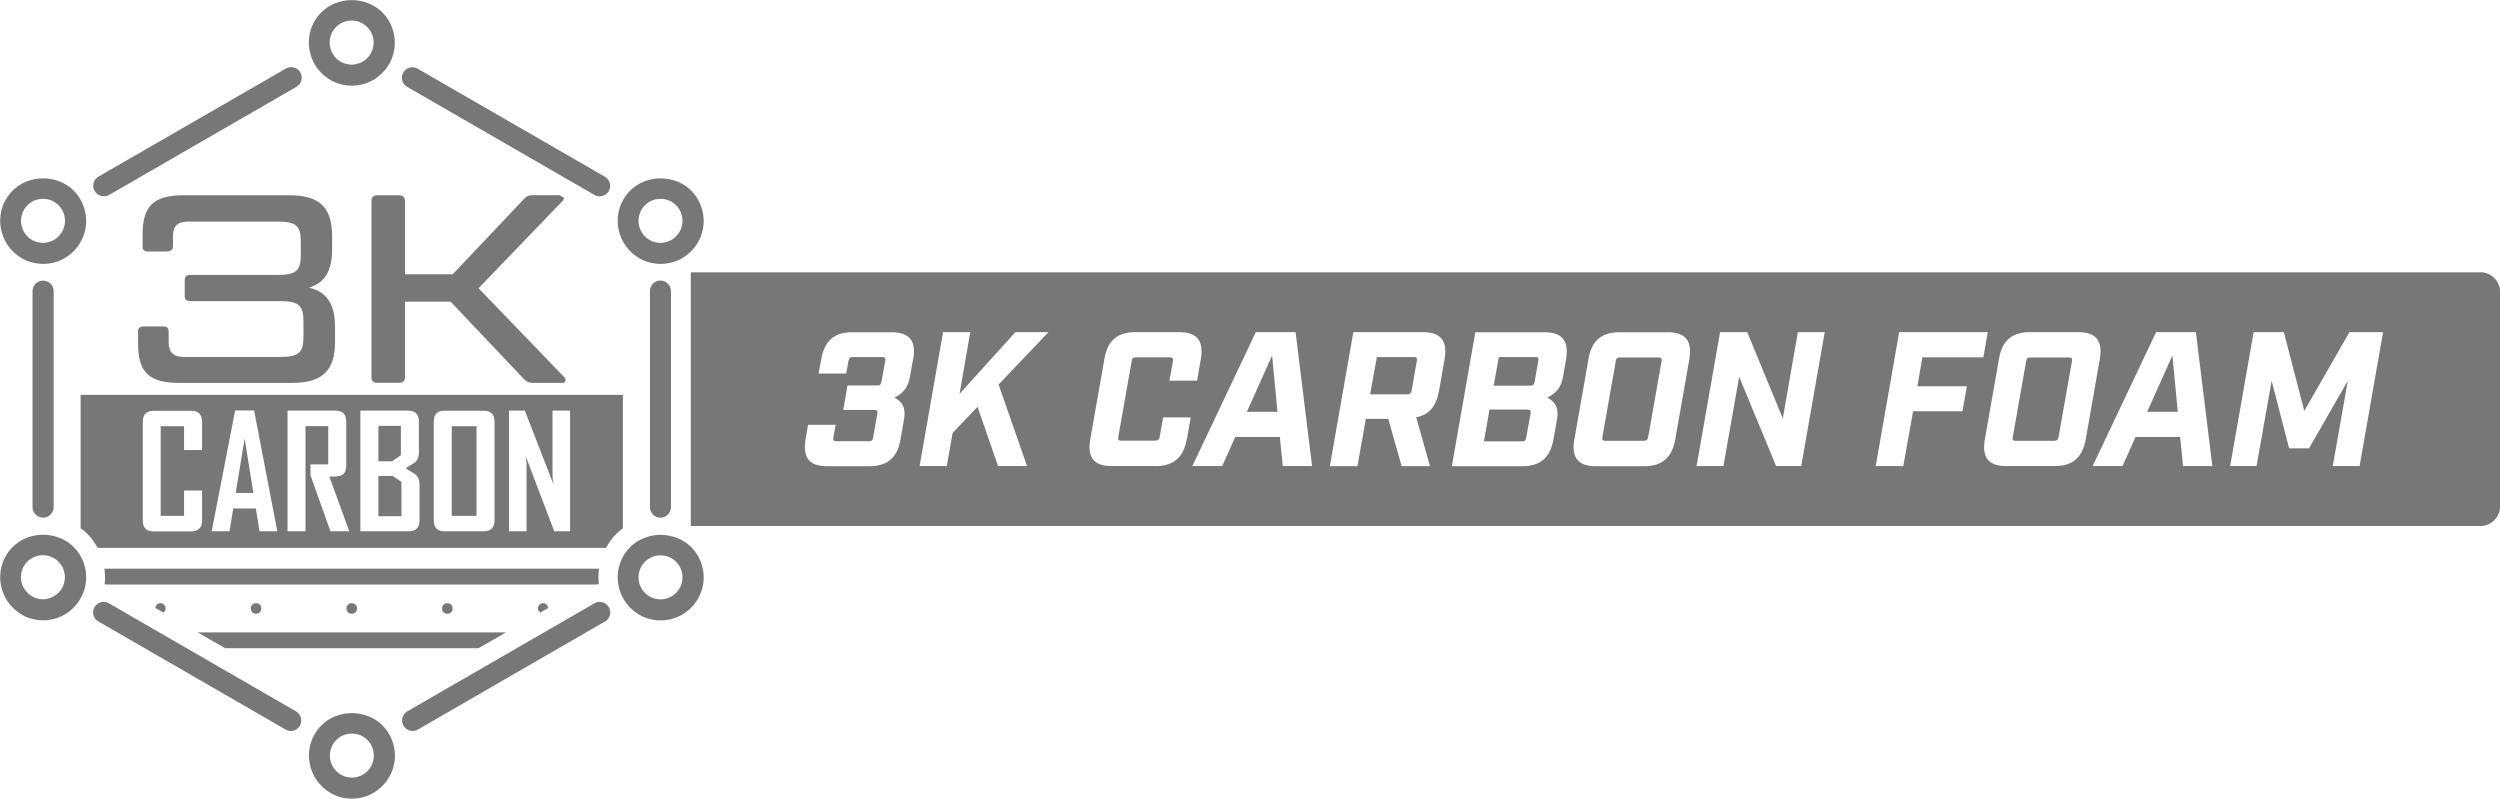 <?xml version="1.0" encoding="UTF-8"?><svg id="Layer_1" xmlns="http://www.w3.org/2000/svg" xmlns:xlink="http://www.w3.org/1999/xlink" viewBox="0 0 231.98 74.11"><defs><style>.cls-1{fill:none;}.cls-2{clip-path:url(#clippath);}.cls-3{fill:#777778;}</style><clipPath id="clippath"><path class="cls-1" d="M54.35,54.56l-17.37,10.03c-.43.25-.73.63-.96,1.06-.96-.71-2.14-1.12-3.38-1.12s-2.4.4-3.35,1.1c-.22-.42-.55-.78-.99-1.03l-17.37-10.03c-.4-.23-.85-.35-1.31-.35-.02,0-.04,0-.05,0,.2-1.69-.38-3.41-1.6-4.62-.5-.5-1.1-.89-1.77-1.17.25-.4.4-.87.4-1.37v-20.04c0-.5-.14-.96-.38-1.36.64-.28,1.24-.67,1.75-1.18.7-.7,1.2-1.57,1.46-2.52.19-.7.23-1.42.15-2.12.02,0,.03,0,.05,0,.45,0,.9-.12,1.3-.35l17.38-10.03c.42-.24.71-.61.94-1.02.65.5,1.4.84,2.13.99.41.1.84.14,1.25.14s.83-.05,1.14-.12c.8-.16,1.55-.5,2.21-.99.22.4.55.76.97,1.01l17.38,10.03c.4.23.85.35,1.3.35.02,0,.04,0,.07,0-.2,1.69.38,3.41,1.61,4.63.51.51,1.12.91,1.75,1.18-.24.4-.39.86-.39,1.35v20.05c0,.5.15.97.4,1.37-.66.27-1.27.66-1.77,1.16-.7.7-1.2,1.56-1.45,2.51-.19.7-.23,1.41-.15,2.11-.02,0-.04,0-.06,0-.46,0-.91.12-1.31.35Z"/></clipPath></defs><g id="_3K_Carbon_Foam"><path class="cls-3" d="M4.01,24.49c-.3,0-.59-.04-.89-.1h0c-.69-.14-1.38-.52-1.93-1.07-1.01-1.01-1.4-2.49-1.04-3.86.18-.67.54-1.29,1.03-1.78.72-.72,1.75-1.13,2.82-1.13s2.11.41,2.83,1.13c1,1,1.4,2.48,1.03,3.85-.18.67-.54,1.29-1.04,1.79-.56.56-1.25.93-1.99,1.08h0c-.24.06-.53.09-.81.09ZM3.53,22.48c.18.04.34.06.48.06h0c.13,0,.25-.02.39-.05.4-.08.74-.27,1.03-.55.25-.26.44-.57.53-.92.19-.7-.01-1.46-.52-1.97-.39-.39-.9-.6-1.45-.6h0c-.55,0-1.06.21-1.45.6-.25.25-.43.56-.52.91-.19.7.01,1.46.53,1.98.28.28.62.47.97.54Z"/><path class="cls-3" d="M32.64,7.95c-.3,0-.59-.03-.88-.1h0c-.7-.14-1.38-.52-1.93-1.07-1.01-1.01-1.4-2.49-1.04-3.86.18-.67.54-1.29,1.03-1.78.72-.72,1.75-1.13,2.82-1.13s2.11.41,2.83,1.13c1,1,1.4,2.48,1.03,3.85-.18.68-.54,1.3-1.04,1.79-.56.56-1.25.93-1.99,1.08h0c-.24.06-.53.09-.81.09ZM32.17,5.94c.18.04.34.06.48.06h0c.13,0,.25-.02.39-.05.4-.08.75-.27,1.03-.55.25-.25.44-.57.53-.92.19-.7-.01-1.46-.52-1.97-.39-.39-.9-.6-1.45-.6s-1.06.21-1.45.6c-.25.25-.43.57-.52.91-.19.7.01,1.46.53,1.98.28.28.62.47.97.54Z"/><path class="cls-3" d="M61.3,24.49c-.3,0-.59-.04-.88-.1h0c-.7-.14-1.38-.52-1.93-1.07-1.01-1.01-1.4-2.49-1.04-3.86.18-.67.54-1.29,1.03-1.78.72-.72,1.75-1.13,2.82-1.13s2.11.41,2.83,1.13c1,1,1.4,2.48,1.03,3.85-.18.68-.54,1.29-1.04,1.79-.56.56-1.24.93-1.99,1.08h0c-.24.06-.53.09-.81.09ZM60.83,22.48c.18.04.34.06.48.06.13,0,.25-.02.39-.05.4-.08.74-.27,1.03-.55.25-.25.44-.57.53-.92.19-.7-.01-1.46-.52-1.97-.39-.39-.9-.6-1.45-.6h0c-.54,0-1.06.21-1.45.6-.25.25-.43.56-.52.91-.19.7.01,1.46.53,1.98.28.28.62.47.97.54Z"/><path class="cls-3" d="M32.65,74.11c-.3,0-.59-.03-.88-.1h0c-.7-.14-1.38-.52-1.93-1.07-1.01-1.01-1.4-2.49-1.04-3.86.18-.67.54-1.29,1.03-1.78.72-.72,1.75-1.13,2.82-1.13s2.11.41,2.83,1.13c1,1,1.4,2.48,1.03,3.85-.18.68-.54,1.29-1.04,1.79-.56.56-1.24.93-1.99,1.08h0c-.24.06-.53.09-.81.09ZM32.18,72.1c.18.04.34.06.49.06h0c.13,0,.25-.02.39-.05.4-.08.74-.27,1.03-.55.26-.25.44-.57.53-.92.19-.7-.01-1.46-.52-1.97-.39-.39-.9-.6-1.45-.6s-1.06.21-1.45.6c-.25.25-.43.56-.52.91-.19.7.01,1.46.53,1.98.28.28.62.47.97.54Z"/><path class="cls-3" d="M61.3,57.57c-.3,0-.59-.03-.88-.1h0c-.7-.14-1.38-.52-1.93-1.07-1.01-1.01-1.4-2.49-1.04-3.86.18-.67.54-1.29,1.03-1.78.72-.72,1.75-1.13,2.82-1.13s2.11.41,2.83,1.13c1,1,1.4,2.48,1.03,3.85-.18.68-.54,1.29-1.04,1.79-.56.56-1.25.93-1.99,1.08h0c-.24.06-.53.09-.81.09ZM60.83,55.56c.18.04.34.06.48.06h0c.13,0,.25-.02.39-.05.4-.08.75-.27,1.03-.55.25-.25.44-.57.53-.92.19-.7-.01-1.46-.52-1.97-.39-.39-.9-.6-1.45-.6h0c-.55,0-1.06.21-1.45.6-.25.25-.43.56-.52.91-.19.7.01,1.46.53,1.98.28.28.62.47.97.54Z"/><path class="cls-3" d="M4,57.56c-.3,0-.59-.03-.88-.1h0c-.7-.14-1.38-.52-1.93-1.07-1.01-1.01-1.4-2.49-1.04-3.86.18-.67.53-1.29,1.03-1.78.72-.72,1.75-1.13,2.82-1.13s2.11.41,2.83,1.13c1,1,1.4,2.48,1.03,3.85-.18.67-.54,1.29-1.04,1.79-.56.56-1.25.93-1.99,1.08h0c-.24.06-.53.09-.81.09ZM3.52,55.55c.18.04.33.06.48.06.13,0,.25-.01.39-.05.4-.08.75-.27,1.03-.55.25-.25.44-.57.53-.92.19-.7-.01-1.46-.52-1.97-.39-.39-.9-.6-1.45-.6h0c-.55,0-1.06.21-1.45.6-.25.25-.43.56-.52.9-.19.7.01,1.46.53,1.98.28.28.62.47.97.54Z"/><path class="cls-3" d="M27,67.83c-.17,0-.34-.05-.49-.13l-17.38-10.03c-.47-.27-.63-.87-.36-1.33.17-.3.5-.49.84-.49.17,0,.34.05.49.13l17.37,10.03c.47.27.63.87.36,1.33-.17.3-.5.49-.85.49Z"/><path class="cls-3" d="M61.29,48.04c-.54,0-.98-.44-.98-.98v-20.05c0-.54.44-.98.97-.98s.98.44.98.98v20.05c0,.54-.44.98-.97.98Z"/><path class="cls-3" d="M9.63,18.21c-.35,0-.67-.19-.85-.49-.13-.23-.16-.49-.1-.74.07-.25.23-.46.45-.59L26.53,6.36c.15-.09.32-.13.49-.13.35,0,.67.19.85.49.13.23.16.49.1.74-.07.25-.23.46-.45.59l-17.38,10.03c-.15.09-.32.13-.49.13Z"/><path class="cls-3" d="M55.65,18.22c-.17,0-.34-.05-.49-.13l-17.38-10.03c-.47-.27-.63-.87-.36-1.33.17-.3.5-.49.84-.49.17,0,.34.05.49.13l17.38,10.03c.47.27.63.87.36,1.33-.17.3-.5.49-.85.49Z"/><path class="cls-3" d="M38.29,67.83c-.35,0-.67-.19-.85-.49-.13-.23-.17-.49-.1-.74.07-.25.23-.46.45-.59l17.37-10.03c.15-.09.32-.13.49-.13s.33.04.48.13c.23.13.39.34.46.59.07.25.04.52-.09.74-.1.18-.26.33-.45.41h0s-17.28,9.98-17.28,9.98c-.15.09-.32.13-.49.13Z"/><path class="cls-3" d="M3.99,48.03c-.54,0-.97-.44-.97-.98v-20.04c0-.54.45-.97.98-.97s.98.44.98.98v20.04c0,.54-.45.97-.98.97h0Z"/><g class="cls-2"><rect class="cls-3" x="41.92" y="39.55" width="2.3" height="8.32"/><polygon class="cls-3" points="37.2 42.23 37.2 39.52 35.11 39.52 35.11 42.8 36.39 42.8 37.2 42.23"/><polygon class="cls-3" points="21.87 45.74 23.51 45.74 22.7 40.69 21.87 45.74"/><polygon class="cls-3" points="35.11 44.16 35.11 47.9 37.25 47.9 37.25 44.71 36.42 44.16 35.11 44.16"/><path class="cls-3" d="M7.48,36.64v12.38c.2.15.41.3.59.48.4.4.73.86.99,1.34h47.18c.26-.49.58-.94.98-1.34.18-.18.38-.32.58-.47v-12.39H7.48ZM18.75,41.76h-1.67v-2.21h-2.17v8.32h2.17v-2.35h1.67v2.77c0,.68-.34,1.02-1.02,1.02h-3.49c-.66,0-.99-.34-.99-1.02v-9.14c0-.69.33-1.03.99-1.03h3.49c.68,0,1.02.34,1.02,1.03v2.62ZM24.08,49.3l-.34-2.12h-2.1l-.34,2.12h-1.65v-.03l2.17-11.18h1.76l2.15,11.21h-1.66ZM30.66,49.3l-1.85-5.2v-1.01h1.65v-3.55h-2.11v9.76h-1.67v-11.2h4.44c.67,0,1.01.34,1.01,1.03v4.07c0,.47-.16.78-.48.92-.17.07-.53.11-1.09.11l1.85,5.07h-1.75ZM38.93,48.28c0,.68-.34,1.02-1.02,1.02h-4.47v-11.2h4.44c.66,0,.99.34.99,1.03v2.88c0,.38-.12.68-.36.89-.03.03-.32.21-.87.55.57.35.87.54.9.57.26.22.39.53.39.92v3.33ZM45.89,48.28c0,.68-.34,1.02-1.02,1.02h-3.63c-.66,0-.99-.34-.99-1.02v-9.14c0-.69.33-1.03.99-1.03h3.63c.68,0,1.02.34,1.02,1.03v9.14ZM52.9,49.3h-1.47l-2.68-7.05c.07.34.11.61.11.81v6.24h-1.63v-11.2h1.47l2.68,6.9c-.07-.34-.11-.61-.11-.81v-6.09h1.63v11.2Z"/><path class="cls-3" d="M17.14,26.01c0-.32.17-.5.5-.5h8.11c1.72,0,2.16-.37,2.16-1.87v-1.24c0-1.42-.4-1.84-2.16-1.84h-8.26c-1.02,0-1.44.42-1.44,1.37v.94c0,.45-.4.47-.85.47h-1.47c-.35,0-.5-.15-.5-.47v-1.07c0-2.71,1.02-3.68,3.83-3.68h9.8c2.81,0,3.96,1.14,3.96,3.8v1.19c0,1.99-.65,3.13-2.14,3.58,1.69.4,2.41,1.57,2.41,3.66v1.37c0,2.66-1.17,3.81-3.98,3.81h-10.47c-2.81,0-3.83-.97-3.83-3.68v-1.09c0-.32.18-.47.5-.47h1.82c.35,0,.52.15.52.47v.97c0,.94.42,1.39,1.42,1.39h8.93c1.72,0,2.16-.4,2.16-1.87v-1.44c0-1.42-.4-1.87-2.16-1.87h-8.36c-.32,0-.5-.15-.5-.47v-1.47Z"/><path class="cls-3" d="M44.41,26.75l7.96,8.26c.2.22.12.52-.17.52h-2.71c-.4,0-.62-.1-.87-.35l-6.81-7.19h-4.23v7.01c0,.35-.2.52-.55.52h-2.04c-.35,0-.52-.17-.52-.52v-16.36c0-.35.17-.52.52-.52h2.04c.35,0,.55.17.55.52v6.81h4.43l6.61-6.99c.23-.25.45-.35.87-.35h2.56c.27,0,.37.3.17.52l-7.81,8.11Z"/><circle class="cls-3" cx="32.64" cy="56.46" r=".49"/><circle class="cls-3" cx="23.76" cy="56.46" r=".49"/><circle class="cls-3" cx="41.51" cy="56.46" r=".49"/><path class="cls-3" d="M55.59,52.77H9.69c.07.48.07.98.02,1.47h45.86c-.06-.49-.05-.98.01-1.47Z"/><polygon class="cls-3" points="18.34 58.68 20.89 60.15 44.4 60.15 46.95 58.68 18.34 58.68"/><path class="cls-3" d="M50.13,56.84l.74-.42c-.02-.25-.22-.45-.47-.45-.27,0-.49.22-.49.49,0,.17.1.29.23.38Z"/><path class="cls-3" d="M15.15,56.84c.13-.09.22-.21.22-.38,0-.27-.22-.49-.49-.49-.25,0-.44.2-.47.44l.74.43Z"/></g></g><path class="cls-3" d="M131.2,33.13h-3.44l-.62,3.46h3.44c.25,0,.35-.09.41-.35l.48-2.75c.05-.27-.02-.36-.27-.36Z"/><path class="cls-3" d="M141.74,38h-3.53l-.51,2.95h3.53c.25,0,.36-.09.39-.35l.41-2.24c.04-.27-.04-.35-.28-.35Z"/><path class="cls-3" d="M142.47,33.13h-3.39l-.48,2.66h3.39c.25,0,.35-.09.41-.35l.34-1.95c.05-.27-.02-.36-.27-.36Z"/><path class="cls-3" d="M191.97,33.17h-3.57c-.25,0-.35.09-.39.35l-1.24,7.03c-.05.27.02.35.27.35h3.57c.25,0,.35-.09.41-.35l1.24-7.03c.04-.27-.04-.35-.28-.35Z"/><path class="cls-3" d="M153.89,33.17h-3.57c-.25,0-.35.09-.39.35l-1.24,7.03c-.05.27.02.35.27.35h3.57c.25,0,.36-.09.41-.35l1.24-7.03c.04-.27-.04-.35-.28-.35Z"/><polygon class="cls-3" points="199.24 38.21 202.08 38.21 201.58 32.99 199.24 38.21"/><polygon class="cls-3" points="115.7 38.21 118.54 38.21 118.04 32.99 115.7 38.21"/><path class="cls-3" d="M230.16,25.27H64.1v23.54h166.06c1.01,0,1.83-.83,1.83-1.85v-19.85c0-1.02-.82-1.85-1.83-1.85ZM84.73,33.31l-.3,1.67c-.16.87-.53,1.47-1.44,1.92.82.39,1.05,1.05.91,1.92l-.34,1.95c-.28,1.69-1.22,2.49-2.88,2.49h-3.94c-1.65,0-2.27-.8-1.99-2.49l.23-1.35h2.56l-.21,1.17c-.05.27.04.35.28.35h3.02c.25,0,.34-.09.39-.35l.39-2.2c.05-.27-.02-.35-.27-.35h-2.89l.39-2.27h2.75c.25,0,.35-.09.41-.36l.34-1.92c.05-.27-.02-.36-.27-.36h-2.73c-.25,0-.35.09-.41.36l-.21,1.17h-2.56l.25-1.35c.3-1.69,1.21-2.48,2.86-2.48h3.66c1.65,0,2.31.8,2.01,2.48ZM95.31,43.25h-2.7l-1.9-5.5-2.31,2.41-.55,3.09h-2.52l2.18-12.43h2.52l-.99,5.73,5.18-5.73h3.07l-4.63,4.86,2.64,7.56ZM110.12,40.76c-.3,1.69-1.24,2.49-2.88,2.49h-4.08c-1.65,0-2.29-.8-1.99-2.49l1.31-7.46c.28-1.69,1.21-2.48,2.86-2.48h4.08c1.65,0,2.29.8,2.01,2.48l-.35,2.02h-2.56l.32-1.81c.04-.27-.04-.35-.3-.35h-3.14c-.25,0-.35.09-.39.35l-1.24,7.03c-.05.27.02.35.27.35h3.14c.27,0,.37-.09.43-.35l.32-1.81h2.56l-.35,2.02ZM119.03,43.25l-.27-2.7h-4.14l-1.21,2.7h-2.77l5.89-12.43h3.69l1.53,12.43h-2.73ZM134.05,33.31l-.53,3c-.25,1.4-.94,2.2-2.11,2.41l1.28,4.53h-2.63l-1.24-4.38h-2.08l-.78,4.38h-2.56l2.18-12.43h6.46c1.65,0,2.29.8,2.01,2.48ZM145.33,33.31l-.3,1.67c-.14.83-.53,1.47-1.46,1.92.83.39,1.06,1.08.92,1.92l-.34,1.95c-.3,1.69-1.22,2.49-2.88,2.49h-6.55l2.18-12.43h6.41c1.65,0,2.29.8,2.01,2.48ZM156.76,33.31l-1.31,7.46c-.3,1.69-1.22,2.49-2.88,2.49h-4.49c-1.65,0-2.29-.8-1.99-2.49l1.31-7.46c.28-1.69,1.21-2.48,2.86-2.48h4.49c1.65,0,2.29.8,2.01,2.48ZM167.15,43.25h-2.34l-3.43-8.29-1.46,8.29h-2.49l2.18-12.43h2.52l3.3,8.01,1.4-8.01h2.49l-2.18,12.43ZM182.51,35.85l-.41,2.31h-4.58l-.91,5.09h-2.56l2.18-12.43h8.22l-.41,2.34h-5.66l-.46,2.68h4.58ZM190.66,43.25h-4.49c-1.65,0-2.29-.8-1.99-2.49l1.31-7.46c.28-1.69,1.21-2.48,2.86-2.48h4.49c1.65,0,2.29.8,2.01,2.48l-1.31,7.46c-.3,1.69-1.23,2.49-2.88,2.49ZM202.57,43.25l-.27-2.7h-4.14l-1.21,2.7h-2.77l5.89-12.43h3.69l1.53,12.43h-2.73ZM218.96,43.25h-2.5l1.4-7.92-3.6,6.27h-1.85l-1.62-6.27-1.4,7.92h-2.45l2.18-12.43h2.8l1.9,7.31,4.19-7.31h3.12l-2.18,12.43Z"/></svg>